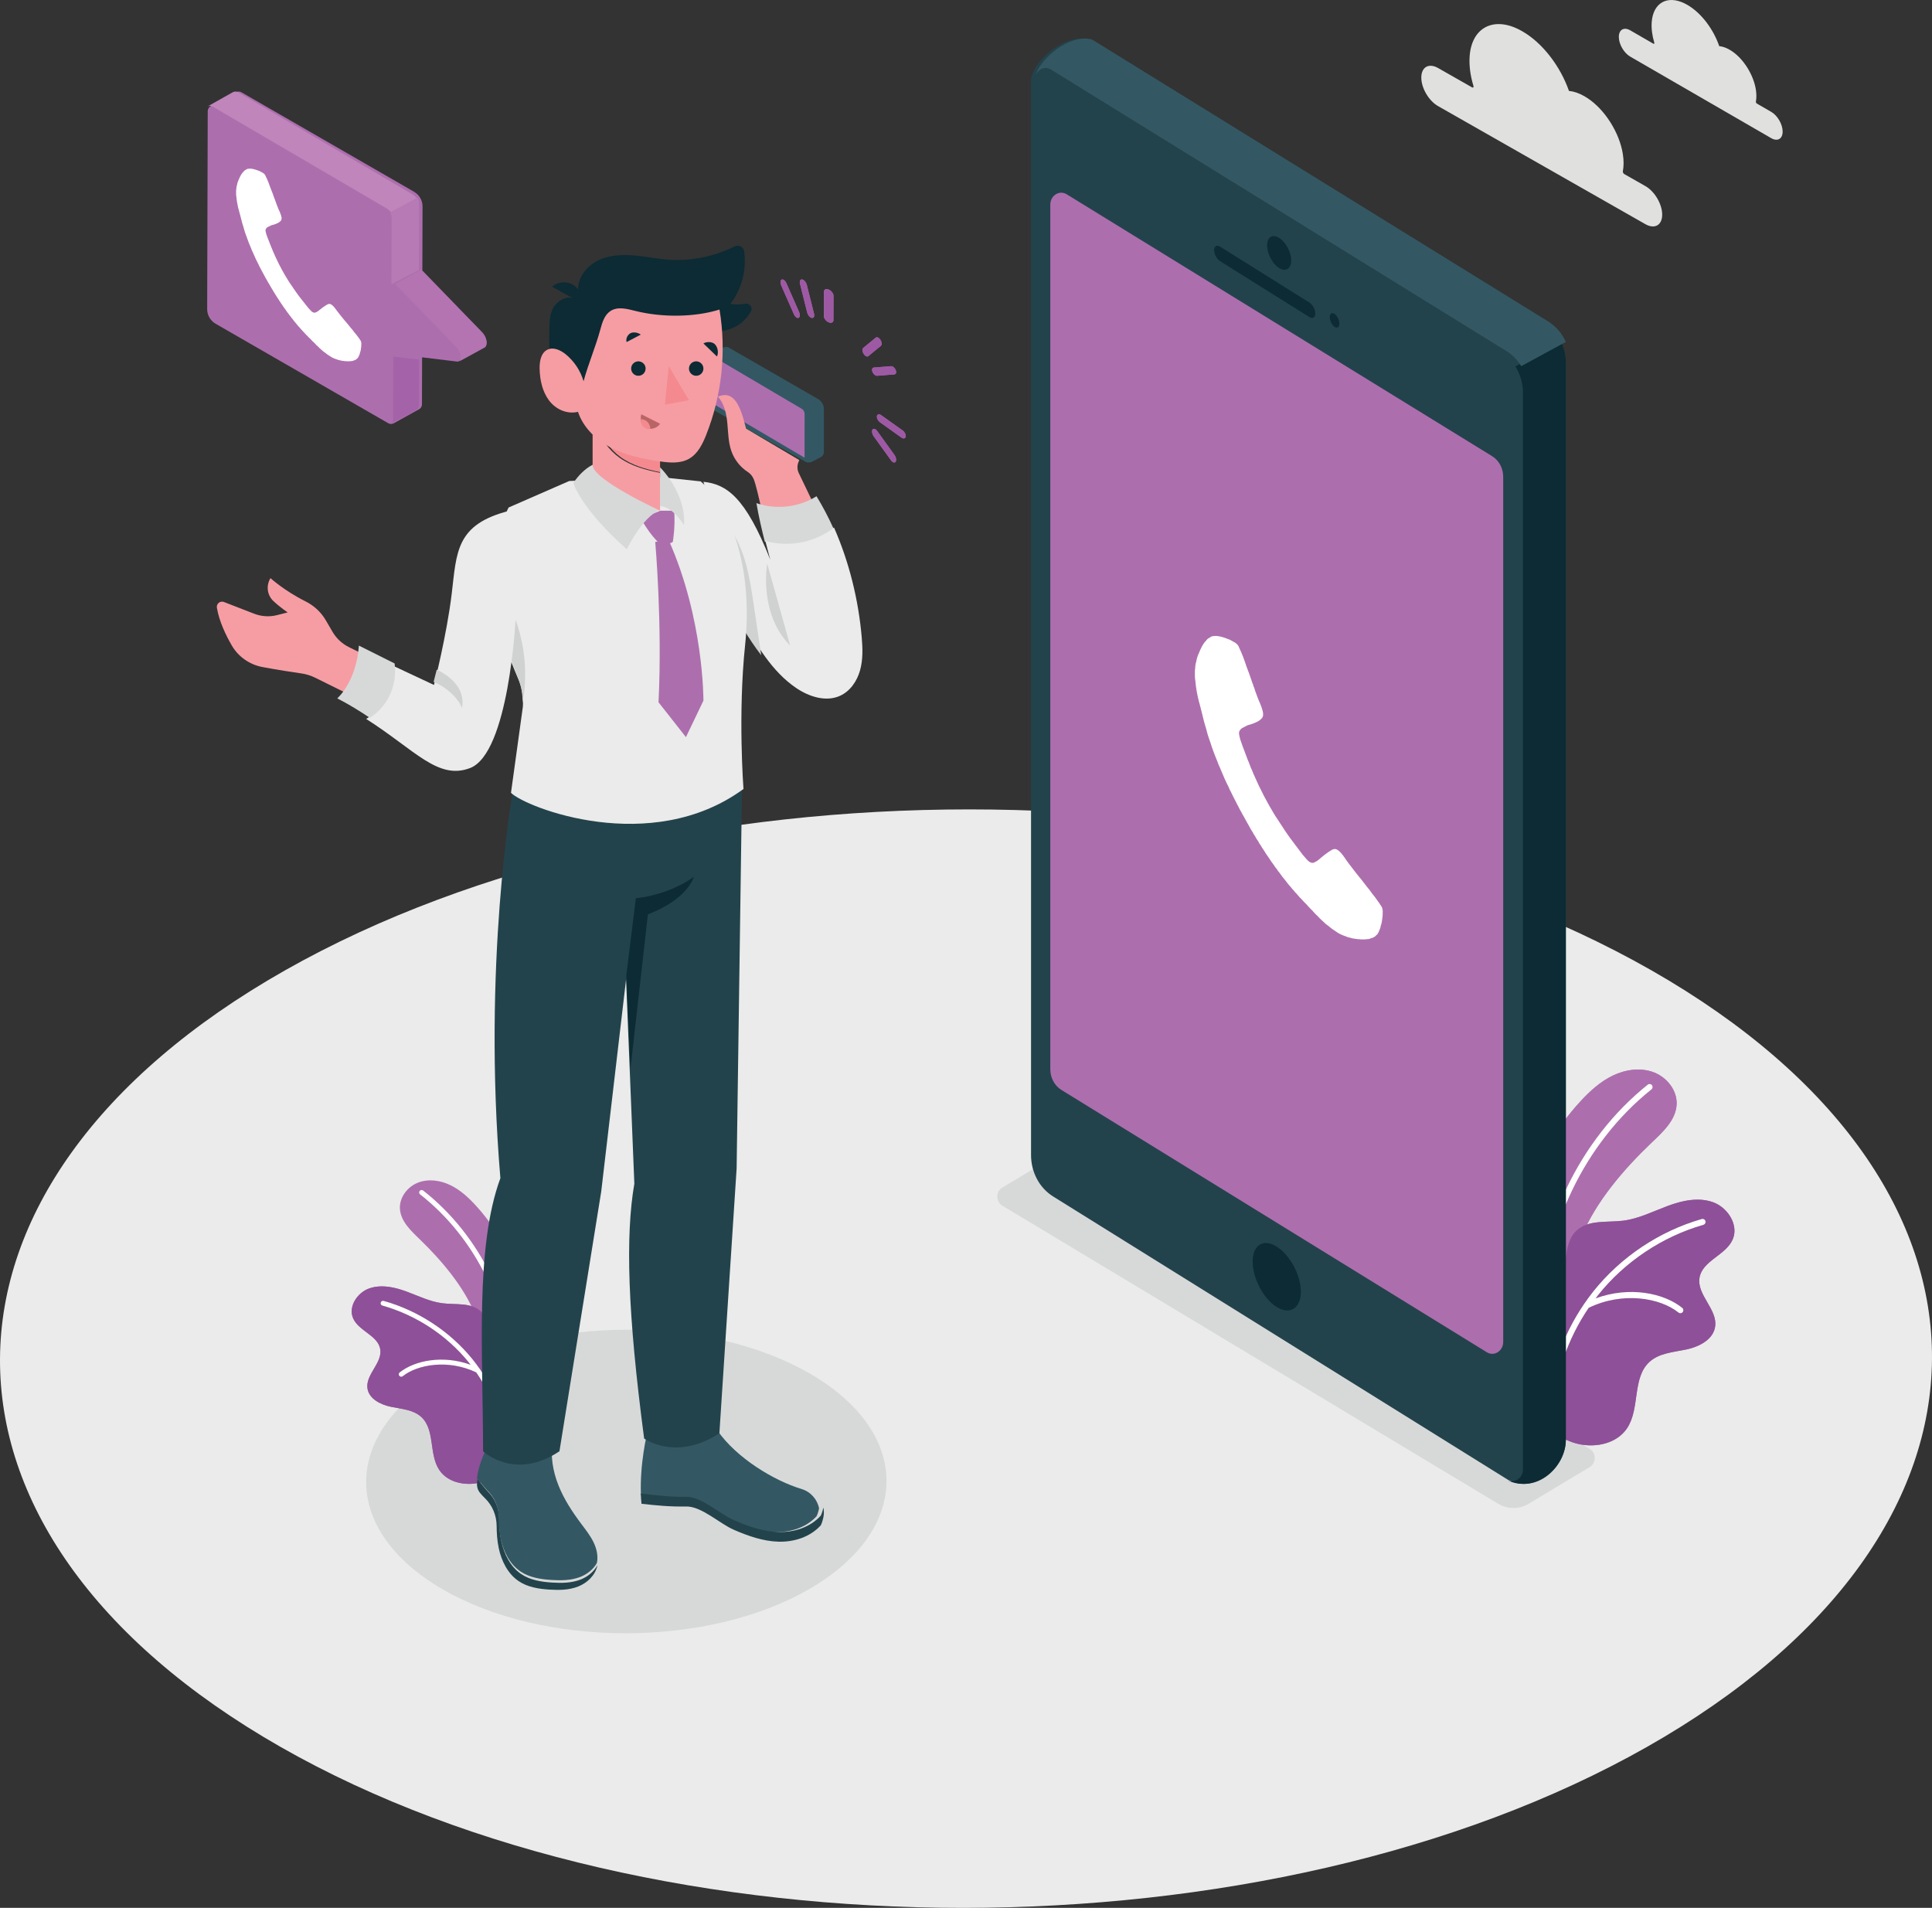<?xml version="1.0" encoding="UTF-8"?> <svg xmlns="http://www.w3.org/2000/svg" width="401" height="396" viewBox="0 0 401 396" fill="none"><rect x="0" y="0" width="401" height="396" fill="#333333" stroke="none"/> <g clip-path="url(#clip0_585_1722)"> <path d="M59.187 201.392C-19.366 245.911 -19.78 318.09 58.263 362.61C136.305 407.13 263.254 407.13 341.808 362.611C420.367 318.089 420.781 245.909 342.739 201.389C264.696 156.87 137.748 156.869 59.187 201.392Z" fill="#EAEBEA"></path> <path d="M315.921 6.469C320.192 8.901 323.88 13.797 325.65 18.874C326.629 18.962 327.701 19.313 328.827 19.955C329.054 20.084 329.281 20.224 329.511 20.377C333.111 22.754 336.127 27.53 336.83 31.953C337.047 33.321 337.03 34.523 336.836 35.549C336.799 35.742 336.938 36.022 337.132 36.132L341.531 38.638C343.455 39.733 345.006 42.386 345 44.565C344.995 46.746 343.432 47.624 341.508 46.529L298.469 22.014C296.546 20.919 294.994 18.266 295 16.087C295.006 13.906 296.569 13.029 298.492 14.123L305.54 18.138C305.755 18.26 305.903 18.097 305.822 17.828C305.177 15.693 304.883 13.55 305.042 11.568C305.504 5.822 309.819 3.456 315.12 6.044C315.39 6.176 315.656 6.317 315.921 6.469Z" fill="#E0E0DF"></path> <path d="M350.226 1.014C353.13 2.694 355.638 6.075 356.842 9.579C357.507 9.641 358.236 9.883 359.002 10.327C359.156 10.416 359.311 10.512 359.467 10.618C361.915 12.259 363.966 15.556 364.444 18.61C364.591 19.556 364.58 20.385 364.448 21.093C364.423 21.227 364.518 21.421 364.649 21.496L367.641 23.227C368.948 23.983 370.004 25.815 370 27.319C369.995 28.824 368.933 29.431 367.625 28.675L338.359 11.748C337.051 10.992 335.996 9.16 336 7.656C336.004 6.151 337.067 5.544 338.375 6.3L343.167 9.072C343.313 9.157 343.414 9.044 343.358 8.858C342.92 7.384 342.72 5.904 342.828 4.535C343.142 0.569 346.077 -1.067 349.681 0.721C349.865 0.812 350.046 0.909 350.226 1.014Z" fill="#E0E0DF"></path> <path d="M329.952 304.51L317.295 312.115C315.333 313.295 312.908 313.295 310.945 312.115L208.048 250.254C206.651 249.415 206.651 247.329 208.048 246.49L220.705 238.885C222.667 237.705 225.092 237.705 227.055 238.885L329.952 300.745C331.349 301.584 331.349 303.671 329.952 304.51Z" fill="#D7D9D9"></path> <path d="M91.941 285.227C70.784 297.528 70.673 317.473 91.691 329.774C112.711 342.075 146.901 342.075 168.058 329.774C189.216 317.472 189.328 297.528 168.308 285.226C147.29 272.925 113.099 272.925 91.941 285.227Z" fill="#D7D9D9"></path> <path d="M342.751 237.214C345.118 234.963 347.826 232.505 347.993 229.252C348.142 226.355 346.004 223.637 343.283 222.589C340.562 221.542 337.427 221.974 334.796 223.231C332.166 224.486 329.974 226.495 328.003 228.634C316.476 241.143 311.538 259.347 315.178 275.921C315.419 277.018 315.789 278.232 316.786 278.757C318.367 279.591 320.169 278.126 321.249 276.707C323.605 273.612 325.385 270.088 326.501 266.37C327.446 263.224 327.02 259.744 328.214 256.772C331.138 249.49 337.123 242.565 342.751 237.214Z" fill="#AD6EAE"></path> <path d="M342.751 237.214C345.118 234.963 347.826 232.505 347.993 229.252C348.142 226.355 346.004 223.637 343.283 222.589C340.562 221.542 337.427 221.974 334.796 223.231C332.166 224.486 329.974 226.495 328.003 228.634C316.476 241.143 311.538 259.347 315.178 275.921C315.419 277.018 315.789 278.232 316.786 278.757C318.367 279.591 320.169 278.126 321.249 276.707C323.605 273.612 325.385 270.088 326.501 266.37C327.446 263.224 327.02 259.744 328.214 256.772C331.138 249.49 337.123 242.565 342.751 237.214Z" fill="#AD6EAE"></path> <path d="M319.613 274H319.615C319.954 274 320.227 273.72 320.227 273.375C320.196 255.355 328.833 237.246 342.765 226.115C343.032 225.902 343.078 225.509 342.869 225.238C342.66 224.967 342.274 224.921 342.007 225.133C327.784 236.497 318.969 254.982 319 273.377C319 273.721 319.276 274 319.613 274Z" fill="white"></path> <path d="M326.576 299.434C330.52 300.712 335.46 299.878 337.743 296.394C340.423 292.301 338.746 286 342.34 282.693C344.35 280.845 347.303 280.661 349.967 280.106C352.633 279.551 355.596 278.067 355.99 275.354C356.516 271.754 352.132 268.773 352.749 265.187C353.357 261.659 358.197 260.547 359.627 257.27C360.932 254.279 358.625 250.658 355.578 249.544C352.531 248.43 349.13 249.194 346.089 250.33C343.05 251.464 340.092 252.971 336.874 253.371C333.529 253.785 329.657 253.123 327.197 255.444C323.91 258.543 325.791 264.453 323.248 268.196C321.546 270.7 318.335 271.572 315.88 273.331C312.813 275.527 310.927 279.302 311.002 283.093C311.084 287.211 313.234 290.184 316.319 292.556C319.596 295.077 322.525 298.12 326.576 299.434Z" fill="#AD6EAE"></path> <path d="M330.192 300C333.176 300 336.126 298.862 337.743 296.395C340.423 292.302 338.746 286 342.34 282.693C344.35 280.845 347.303 280.661 349.967 280.106C352.633 279.551 355.596 278.067 355.99 275.354C356.02 275.151 356.035 274.948 356.035 274.748C356.036 271.649 352.693 268.973 352.689 265.893C352.689 265.66 352.708 265.424 352.749 265.187C353.357 261.659 358.197 260.547 359.627 257.27C359.882 256.686 359.999 256.078 360 255.468C360.003 252.96 358.03 250.441 355.578 249.544C354.53 249.161 353.439 249 352.336 249C350.233 249 348.084 249.585 346.089 250.33C343.05 251.463 340.092 252.971 336.874 253.371C333.529 253.785 329.657 253.123 327.197 255.444C323.91 258.543 325.791 264.453 323.248 268.196C321.547 270.7 318.335 271.572 315.88 273.331C312.873 275.484 311.002 279.156 311 282.87C311 282.944 311.001 283.019 311.003 283.093C311.072 286.579 312.624 289.245 314.971 291.421C315.395 291.815 315.846 292.193 316.319 292.556C319.597 295.078 322.525 298.12 326.577 299.435C327.388 299.698 328.242 299.871 329.106 299.95C329.467 299.983 329.83 300 330.192 300Z" fill="#8E5098"></path> <path d="M328.83 270.6L328.877 270.537C329.463 269.686 330.069 268.848 330.714 268.041C336.432 260.884 344.423 255.55 353.21 253.025C353.546 252.928 353.882 253.121 353.976 253.451C354.07 253.781 353.88 254.126 353.551 254.219C345.008 256.675 337.24 261.86 331.68 268.819C331.504 269.038 331.351 269.275 331.179 269.499C338.19 266.909 345.344 268.38 349.158 271.465C349.424 271.68 349.466 272.071 349.252 272.339C349.13 272.491 348.949 272.57 348.77 272.57C348.633 272.57 348.495 272.526 348.381 272.432C344.606 269.381 336.812 268.018 329.74 271.453C325.345 277.92 322.703 285.602 322.238 293.416C322.218 293.746 321.945 294 321.62 294L321.582 293.999C321.241 293.978 320.981 293.684 321.001 293.342C321.484 285.242 324.246 277.284 328.83 270.6Z" fill="white"></path> <path d="M87.169 257.278C85.29 255.461 83.138 253.477 83.006 250.854C82.888 248.515 84.585 246.32 86.747 245.475C88.907 244.63 91.397 244.979 93.486 245.994C95.574 247.007 97.315 248.627 98.88 250.355C108.034 260.448 111.955 275.14 109.064 288.517C108.874 289.401 108.58 290.38 107.788 290.804C106.532 291.476 105.101 290.296 104.243 289.15C102.373 286.652 100.959 283.809 100.072 280.808C99.322 278.269 99.66 275.46 98.713 273.061C96.392 267.186 91.637 261.596 87.169 257.278Z" fill="#AD6EAE"></path> <path d="M106.489 287H106.488C106.205 287 105.977 286.771 105.977 286.49C106.002 271.78 98.805 256.996 87.195 247.909C86.973 247.736 86.935 247.415 87.11 247.193C87.284 246.973 87.605 246.936 87.827 247.108C99.68 256.384 107.026 271.475 107 286.492C107 286.773 106.77 287 106.489 287Z" fill="white"></path> <path d="M100.284 307.545C97.065 308.572 93.032 307.901 91.17 305.102C88.981 301.812 90.35 296.744 87.417 294.086C85.776 292.601 83.366 292.453 81.19 292.007C79.015 291.561 76.596 290.368 76.273 288.187C75.844 285.293 79.423 282.895 78.918 280.012C78.423 277.177 74.472 276.282 73.305 273.648C72.239 271.244 74.122 268.333 76.61 267.437C79.098 266.542 81.874 267.157 84.356 268.068C86.838 268.98 89.252 270.193 91.879 270.513C94.609 270.847 97.77 270.315 99.778 272.18C102.461 274.671 100.927 279.423 103.002 282.431C104.391 284.445 107.012 285.147 109.017 286.56C111.519 288.326 113.06 291.361 112.998 294.408C112.931 297.718 111.176 300.109 108.658 302.016C105.982 304.042 103.592 306.489 100.284 307.545Z" fill="#AD6EAE"></path> <path d="M97.334 308C98.337 308 99.345 307.845 100.284 307.546C103.592 306.49 105.982 304.042 108.658 302.016C111.176 300.109 112.931 297.718 112.998 294.408C113 294.348 113 294.289 113 294.229C113 291.243 111.471 288.291 109.017 286.56C107.012 285.147 104.391 284.445 103.002 282.431C100.926 279.423 102.461 274.671 99.778 272.179C97.769 270.315 94.609 270.847 91.878 270.513C89.252 270.193 86.837 268.98 84.355 268.068C82.726 267.47 80.972 267 79.255 267C78.354 267 77.465 267.129 76.609 267.437C74.607 268.157 72.996 270.183 73 272.2C73 272.69 73.096 273.178 73.304 273.648C74.472 276.282 78.423 277.177 78.918 280.012C78.952 280.204 78.967 280.393 78.967 280.58C78.965 283.056 76.236 285.208 76.237 287.7C76.237 287.861 76.248 288.024 76.272 288.187C76.595 290.368 79.014 291.561 81.189 292.007C83.365 292.453 85.775 292.602 87.416 294.086C90.35 296.744 88.981 301.812 91.17 305.102C92.489 307.086 94.897 308.001 97.334 308Z" fill="#8E5098"></path> <path d="M99.593 284.166L99.556 284.116C99.076 283.43 98.58 282.756 98.052 282.106C93.374 276.345 86.836 272.053 79.646 270.021C79.372 269.941 79.096 270.098 79.02 270.363C78.942 270.63 79.097 270.907 79.367 270.982C86.357 272.958 92.712 277.131 97.261 282.732C97.406 282.91 97.531 283.1 97.672 283.279C91.936 281.196 86.082 282.379 82.961 284.862C82.744 285.035 82.71 285.35 82.885 285.565C82.984 285.688 83.132 285.751 83.279 285.751C83.391 285.751 83.504 285.715 83.596 285.64C86.686 283.185 93.062 282.088 98.849 284.853C102.445 290.058 104.607 296.241 104.988 302.53C105.003 302.796 105.227 303 105.493 303L105.524 302.999C105.802 302.983 106.016 302.746 105.999 302.47C105.604 295.951 103.345 289.545 99.593 284.166Z" fill="white"></path> <path d="M172.011 60.103C171.464 59.864 171.02 60.055 171.018 60.535L171 65.599C170.998 66.075 171.439 66.657 171.986 66.897C172.536 67.137 172.98 66.942 172.982 66.466L173 61.402C173.002 60.923 172.561 60.343 172.011 60.103Z" fill="#AD6EAE"></path> <path d="M182.31 70.099C182.113 69.98 181.917 69.963 181.779 70.076L179.164 72.222C178.916 72.425 178.954 72.971 179.245 73.441C179.374 73.646 179.534 73.808 179.69 73.902C179.887 74.02 180.084 74.037 180.222 73.923L182.837 71.777C183.083 71.572 183.047 71.029 182.754 70.56C182.625 70.352 182.467 70.193 182.31 70.099Z" fill="#AD6EAE"></path> <path d="M185.296 76.09C185.177 76.025 185.055 75.992 184.944 76.002L181.356 76.293C181.018 76.321 180.899 76.724 181.094 77.197C181.223 77.513 181.461 77.777 181.705 77.91C181.824 77.975 181.946 78.008 182.055 77.998L185.647 77.711C185.982 77.682 186.101 77.278 185.906 76.806C185.777 76.49 185.541 76.223 185.296 76.09Z" fill="#AD6EAE"></path> <path d="M181.712 89.108C181.467 88.951 181.229 88.961 181.096 89.168C180.899 89.475 181.015 90.107 181.353 90.573L184.937 95.544C185.049 95.698 185.168 95.815 185.288 95.892C185.533 96.049 185.773 96.04 185.904 95.833C186.101 95.525 185.985 94.898 185.649 94.43L182.063 89.457C181.952 89.302 181.832 89.186 181.712 89.108Z" fill="#AD6EAE"></path> <path d="M182.772 86.096C182.406 85.902 182.08 86.008 182.012 86.365C181.938 86.769 182.218 87.338 182.638 87.639L187.09 90.818L187.227 90.904C187.593 91.098 187.92 90.992 187.987 90.633C188.064 90.231 187.785 89.661 187.365 89.36L182.909 86.181L182.772 86.096Z" fill="#AD6EAE"></path> <path d="M162.699 58.11C162.54 58.004 162.382 57.97 162.251 58.029C161.955 58.159 161.916 58.718 162.16 59.278L164.769 65.198C164.906 65.511 165.104 65.757 165.301 65.89C165.46 65.995 165.62 66.029 165.751 65.973C166.043 65.838 166.086 65.281 165.838 64.719L163.23 58.8C163.093 58.487 162.896 58.242 162.699 58.11Z" fill="#AD6EAE"></path> <path d="M166.756 58.108C166.67 58.056 166.584 58.022 166.498 58.007C166.107 57.94 165.903 58.343 166.045 58.905L167.538 64.858C167.648 65.298 167.938 65.706 168.244 65.892C168.33 65.945 168.418 65.979 168.502 65.993C168.892 66.057 169.097 65.658 168.955 65.097L167.461 59.143C167.351 58.703 167.063 58.296 166.756 58.108Z" fill="#AD6EAE"></path> <path d="M172.431 67C172.756 67 172.98 66.804 172.982 66.466L173 61.402V61.397C172.999 60.918 172.558 60.342 172.011 60.103C171.851 60.032 171.701 60 171.567 60C171.243 60 171.02 60.195 171.018 60.535L171 65.599V65.604C171.001 66.079 171.44 66.659 171.986 66.897C172.145 66.967 172.296 67 172.431 67Z" fill="#9E59A4"></path> <path d="M180.001 74C180.083 74 180.159 73.975 180.222 73.922L182.837 71.777C182.947 71.686 183 71.527 183 71.338C183 71.102 182.916 70.82 182.754 70.56C182.625 70.352 182.467 70.193 182.31 70.099C182.204 70.035 182.097 70 181.999 70C181.917 70 181.842 70.024 181.779 70.076L179.164 72.222C179.053 72.312 179 72.471 179 72.66C179 72.896 179.084 73.179 179.245 73.44C179.374 73.646 179.534 73.807 179.69 73.901C179.796 73.965 179.903 74 180.001 74Z" fill="#9E59A4"></path> <path d="M182.019 78C182.032 78 182.044 77.999 182.056 77.998L185.647 77.711C185.872 77.691 185.999 77.502 186 77.237C186 77.108 185.97 76.96 185.906 76.806C185.777 76.49 185.541 76.223 185.296 76.09C185.19 76.033 185.082 76 184.982 76C184.969 76 184.956 76 184.944 76.002L181.356 76.293C181.129 76.312 181.001 76.5 181 76.765C181 76.894 181.03 77.042 181.094 77.197C181.223 77.513 181.461 77.777 181.705 77.91C181.811 77.967 181.919 78 182.019 78Z" fill="#9E59A4"></path> <path d="M185.608 96C185.728 96 185.832 95.946 185.904 95.833C185.969 95.731 186 95.594 186 95.438C185.999 95.126 185.873 94.743 185.649 94.43L182.063 89.457C181.952 89.302 181.832 89.186 181.712 89.108C181.601 89.037 181.492 89 181.393 89C181.273 89 181.169 89.055 181.096 89.168C181.031 89.27 181 89.408 181 89.564C181 89.876 181.127 90.262 181.353 90.573L184.936 95.544C185.049 95.699 185.168 95.815 185.288 95.892C185.399 95.963 185.509 96 185.608 96Z" fill="#9E59A4"></path> <path d="M187.57 91C187.781 91 187.942 90.873 187.987 90.633C187.996 90.587 188 90.539 188 90.49C187.999 90.105 187.737 89.627 187.365 89.36L182.909 86.181L182.772 86.096C182.651 86.031 182.533 86 182.428 86C182.218 86 182.057 86.126 182.012 86.365C182.004 86.409 182 86.456 182 86.503C182.001 86.89 182.263 87.371 182.638 87.639L187.09 90.818L187.227 90.904C187.348 90.969 187.466 91 187.57 91Z" fill="#9E59A4"></path> <path d="M165.616 66C165.663 66 165.708 65.991 165.751 65.973C165.914 65.898 166 65.691 166 65.424C166 65.214 165.947 64.968 165.838 64.719L163.23 58.8C163.093 58.488 162.896 58.242 162.699 58.111C162.593 58.039 162.487 58 162.389 58C162.34 58 162.295 58.01 162.251 58.029C162.086 58.102 162.001 58.308 162 58.574C162 58.784 162.053 59.031 162.16 59.278L164.769 65.197C164.906 65.51 165.104 65.757 165.301 65.889C165.408 65.961 165.518 66 165.616 66Z" fill="#9E59A4"></path> <path d="M168.581 66C168.841 66 169 65.775 169 65.432C168.999 65.33 168.985 65.217 168.955 65.097L167.461 59.143C167.351 58.704 167.063 58.296 166.756 58.109C166.67 58.056 166.584 58.022 166.498 58.008C166.47 58.003 166.443 58 166.416 58C166.16 58 166.001 58.225 166 58.564C166 58.669 166.015 58.783 166.045 58.905L167.538 64.858C167.648 65.298 167.938 65.706 168.244 65.892C168.33 65.946 168.418 65.979 168.502 65.993C168.529 65.998 168.556 66 168.581 66Z" fill="#9E59A4"></path> <path d="M169.484 314.717C167.324 317.078 164.052 318.078 160.92 317.995C157.789 317.911 154.758 316.856 151.86 315.616C148.964 314.377 145.327 310.906 142.195 310.971C139.303 311.032 135.886 310.643 133.033 310.318C132.755 303.737 134.335 297.403 134.335 297.403L148.959 297C152.906 302.628 160.584 307.311 166.392 309.068C168.257 309.631 169.637 311.209 170 313.071L169.989 313.168C169.783 314.141 169.484 314.717 169.484 314.717Z" fill="#335863"></path> <path d="M142.393 310.679C145.604 310.612 149.333 314.222 152.303 315.511C155.273 316.801 158.381 317.899 161.591 317.986C164.802 318.072 168.157 317.032 170.371 314.576C170.371 314.576 170.678 313.977 170.889 312.964L170.9 312.864C171.031 313.542 171.039 314.254 170.889 314.973C170.678 315.986 170.371 316.585 170.371 316.585C168.157 319.04 164.802 320.081 161.591 319.995C158.381 319.909 155.273 318.81 152.303 317.521C149.333 316.232 145.604 312.621 142.393 312.689C139.091 312.758 136.24 312.475 133.147 312.125C133.073 311.418 133.029 310.709 133 310C135.925 310.338 139.428 310.743 142.393 310.679Z" fill="#23434C"></path> <path d="M103.614 315.234C103.625 316.802 103.731 318.362 104.056 319.891C104.622 322.566 105.94 325.176 108.131 326.682C110.019 327.979 112.351 328.339 114.607 328.481C116.604 328.608 118.661 328.58 120.532 327.842C121.954 327.283 123.258 326.243 124 324.885L123.986 324.965C123.541 327.002 121.867 328.567 119.995 329.304C118.124 330.041 116.068 330.068 114.071 329.943C111.815 329.799 109.483 329.44 107.595 328.142C105.403 326.637 104.084 324.027 103.519 321.352C103.195 319.823 103.089 318.262 103.078 316.695C103.061 314.529 102.199 312.484 100.687 311.002C100.319 310.642 99.966 310.268 99.644 309.882C99.179 309.323 98.954 308.59 99.008 307.851C99.028 307.562 99.058 307.277 99.093 307C99.631 307.658 100.903 309.229 101.224 309.542C102.736 311.024 103.597 313.068 103.614 315.234Z" fill="#23434C"></path> <path d="M114.756 299C114.189 302.103 114.74 305.345 115.9 308.271C117.06 311.196 118.805 313.838 120.681 316.341C121.581 317.543 122.522 318.731 123.183 320.088C123.833 321.42 124.193 322.956 123.893 324.411C123.152 325.745 121.848 326.767 120.427 327.316C118.557 328.04 116.501 328.067 114.505 327.943C112.25 327.803 109.92 327.45 108.033 326.176C105.844 324.697 104.526 322.134 103.96 319.506C103.636 318.005 103.53 316.472 103.518 314.933C103.502 312.806 102.641 310.798 101.13 309.342C100.809 309.035 99.538 307.492 99 306.846C99.483 303.058 101.198 300.375 101.198 300.375L114.756 299Z" fill="#335863"></path> <path d="M154 164L152.892 242.528L149.314 297.492C140.254 303.423 133.694 298.571 133.694 298.571C130.257 272.53 129.789 256.518 131.663 245.681L129.945 203.304L124.79 247.298L116.118 301.227C106.826 307.467 100.265 301.227 100.265 301.227C100.265 281.264 98.547 258.944 103.858 244.549C100.11 200.07 106.358 164.809 106.358 164.809L154 164Z" fill="#23434C"></path> <path d="M131.976 186.425L130 202.403L130.838 222L134.477 189.786C142.902 186.552 144 182 144 182C138.505 185.952 131.976 186.425 131.976 186.425Z" fill="#0C2B34"></path> <path d="M148 73.248L150.069 72.168L150.12 72.142L150.203 72.099V72.107C150.532 71.962 150.924 71.952 151.28 72.156L169.805 82.826C170.544 83.252 171 84.039 171 84.891V93.838C171 94.247 170.798 94.58 170.509 94.791L170.515 94.795L170.477 94.815L170.25 94.936L168.243 96L168.338 94.371L150.682 84.202C149.942 83.777 149.487 82.989 149.487 82.138V74.35L148 73.248Z" fill="#335863"></path> <path d="M148.222 85.187L167.166 95.839C167.981 96.297 169 95.724 169 94.808V85.874C169 85.024 168.535 84.238 167.778 83.813L148.833 73.161C148.019 72.704 147 73.276 147 74.192V83.126C147 83.976 147.466 84.762 148.222 85.187Z" fill="#335863"></path> <path d="M167 85.901C167 85.469 166.773 85.068 166.408 84.852L148 74V83.101C148 83.533 148.227 83.936 148.594 84.151L166.996 95L167 85.901Z" fill="#AD6EAE"></path> <path d="M156.438 99.455C156.18 98.854 155.779 98.327 155.235 97.98C153.67 96.979 152.438 95.433 151.81 93.654C151.152 91.793 151.15 89.769 150.958 87.799C150.767 85.828 150.324 83.766 149 82.324C152.301 80.961 153.643 84.038 154.844 88.956L165.899 95.493L165.742 95.866C165.428 96.605 165.443 97.447 165.782 98.174L169 104.867C163.299 108.775 158.132 106.118 158.132 106.118C157.577 103.538 156.842 100.391 156.438 99.455Z" fill="#F69DA3"></path> <path d="M158.74 112.415C158.158 110.127 157.456 107.145 157 104.429C161.084 105.85 165.842 105.306 169.472 103C170.784 105.146 171.959 107.387 173 109.697C169.055 112.719 163.57 113.776 158.74 112.415Z" fill="#D7D9D9"></path> <path d="M159.884 116.185C159.884 116.185 159.427 114.573 158.857 112.278C163.683 113.671 169.163 112.589 173.104 109.497C176.269 116.688 178.186 124.531 178.856 132.27C179.055 134.567 179.133 136.919 178.511 139.141C177.889 141.362 176.469 143.461 174.36 144.42C171.414 145.757 167.895 144.603 165.226 142.784C160.211 139.367 157.061 133.913 154.079 128.648L146 100C150.81 100.505 154.722 103.165 159.884 116.185Z" fill="#EAEBEA"></path> <path d="M164 134C164 134 161.096 123.544 159.239 117C159.239 117 157.387 127.314 164 134Z" fill="#D0D2D1"></path> <path d="M158 136C157.468 132.429 156.936 128.858 156.404 125.287C155.644 120.189 154.831 114.942 152.045 110.5C151.722 109.985 151.373 109.484 151 109C153.654 114.95 154.882 122.496 154.324 130.601C155.468 132.45 156.667 134.282 158 136Z" fill="#D0D2D1"></path> <path d="M136.783 99L145.435 99.916C152.524 106.179 156.182 119.314 154.658 133.826C153.133 148.336 154.316 163.763 154.316 163.763C135.107 177.816 109.108 167.611 106.059 164.556L108.519 146.735C108.68 144.733 108.339 142.723 107.547 140.878C105.733 136.656 102.497 128.348 102.062 121.912C101.452 112.899 105.568 105.338 105.568 105.338L118.145 99.84L136.783 99Z" fill="#EAEBEA"></path> <path d="M108.966 146C108.974 145.964 108.982 145.928 108.99 145.893C109.065 144.224 108.725 142.561 108.008 141.017C108.74 142.594 109.061 144.296 108.966 146Z" fill="#DEDFDE"></path> <path d="M108.454 146C109.562 140.006 108.976 133.648 106.765 128C106.765 128 106.592 131.759 106 136.672C106.548 138.197 107.075 139.553 107.514 140.638C107.528 140.673 107.543 140.709 107.556 140.744C107.557 140.747 107.558 140.749 107.559 140.752C107.561 140.755 107.562 140.759 107.563 140.763C108.213 142.422 108.522 144.208 108.454 146Z" fill="#D0D2D1"></path> <path d="M138.741 112C146.116 128.468 146 145.426 146 145.426L142.371 153L136.682 145.765C137.497 129.373 136 112.49 136 112.49L138.741 112Z" fill="#AD6EAE"></path> <path d="M139.933 106C140.186 109.453 139.646 112.474 139.646 112.474C138.741 113.141 137.096 112.984 137.096 112.984C134.914 111.14 133 107.609 133 107.609L137.096 106H139.933Z" fill="#AD6EAE"></path> <path d="M137 105.835C133.344 107.235 130.094 114 130.094 114C120.496 105.524 119 100.236 119 100.236C121.468 96.582 124.16 96 124.16 96L137 105.835Z" fill="#D7D9D9"></path> <path d="M137 105.049C139.64 105.125 141.976 109 141.976 109C142.401 102.218 137 97 137 97V105.049Z" fill="#D7D9D9"></path> <path d="M124 88L137 92.909V98C134.083 97.403 131.18 96.612 128.758 94.836C126.518 93.195 124.837 90.739 124 88Z" fill="#F48A8F"></path> <path d="M123.759 88.278C124.611 90.98 126.323 93.403 128.605 95.022C131.072 96.773 134.029 97.554 137 98.143V106C137 106 123 99.561 123 96.535V88L123.759 88.278Z" fill="#F69DA3"></path> <path d="M148.581 68.759C150.445 68.823 152.327 68.21 153.799 67.058C154.64 66.399 155.342 65.568 155.865 64.635C156.314 63.831 155.572 62.877 154.67 63.044C153.649 63.233 152.589 63.246 151.59 63.077C153.953 59.99 155.007 55.995 154.455 52.173C154.323 51.261 153.322 50.732 152.497 51.139C148.288 53.214 143.518 54.239 138.851 53.906C136.343 53.728 133.871 53.195 131.364 53.002C128.858 52.81 126.244 52.982 124.004 54.128C121.764 55.273 119.978 57.555 119.982 60.078C119.388 59.223 118.523 58.77 117.494 58.635C116.464 58.5 115.383 58.821 114.591 59.496C116.041 60.293 117.457 61.102 118.908 61.9C117.423 61.367 115.552 62.532 114.812 63.931C114.072 65.329 114.035 66.981 114.015 68.564C113.987 70.668 113.961 72.785 114.297 74.863C114.633 76.939 115.353 78.995 116.676 80.628C117.789 82.001 119.31 83.035 120.995 83.563C123.26 84.274 125.74 84.058 128.005 83.339C130.268 82.619 132.349 81.419 134.361 80.154C139.395 76.988 144.22 72.809 148.581 68.759Z" fill="#0C2B34"></path> <path d="M149.34 64.251C150.799 72.973 149.825 82.094 146.558 90.306C145.799 92.214 144.815 94.191 143.04 95.21C141.179 96.279 138.876 96.056 136.756 95.735C133.344 95.217 129.906 94.511 126.834 92.927C123.763 91.343 121.064 88.775 119.967 85.484C117.708 86.028 115.349 84.978 113.952 83.112C112.555 81.246 112.053 78.839 112.002 76.505C111.969 75.01 112.276 73.244 113.611 72.587C114.853 71.973 116.344 72.661 117.418 73.537C119.176 74.969 120.487 76.948 121.125 79.132C122.108 75.49 123.637 71.976 124.619 68.335C125.005 66.902 125.482 65.341 126.725 64.542C128.245 63.563 130.225 64.125 131.977 64.561C137.32 65.891 144.084 65.898 149.34 64.251Z" fill="#F69DA3"></path> <path d="M138.805 76L143 83.062L138 84L138.805 76Z" fill="#F48A8F"></path> <path d="M133.108 86C134.405 86.651 135.702 87.302 137 87.952C136.433 88.864 135.006 89.261 134.049 88.818C133.09 88.375 132.823 87.043 133.108 86Z" fill="#F48A8F"></path> <path d="M134.931 89C135.736 89 136.591 88.61 137 87.953C135.702 87.302 134.405 86.651 133.108 86C133.037 86.261 133 86.54 133 86.818C133 87.653 133.33 88.485 134.049 88.819C134.316 88.942 134.62 89 134.931 89Z" fill="#B86565"></path> <path d="M135 88.961C134.609 89.035 134.206 89.007 133.872 88.846C133.243 88.542 132.975 87.762 133.002 87C133.463 87.002 133.926 87.164 134.283 87.48C134.695 87.843 134.946 88.391 135 88.961Z" fill="#F48A8F"></path> <path d="M131.008 76.349C130.924 77.174 131.525 77.91 132.349 77.992C133.174 78.076 133.909 77.474 133.992 76.651C134.075 75.826 133.474 75.09 132.65 75.008C131.826 74.924 131.089 75.526 131.008 76.349Z" fill="#0C2B34"></path> <path d="M143.008 76.349C142.924 77.174 143.526 77.909 144.35 77.992C145.175 78.075 145.909 77.474 145.992 76.65C146.076 75.826 145.474 75.09 144.65 75.008C143.827 74.924 143.091 75.525 143.008 76.349Z" fill="#0C2B34"></path> <path d="M146 71.287C146.936 72.192 147.874 73.095 148.81 74C149.18 73.222 148.986 72.134 148.435 71.508C147.883 70.882 146.687 70.866 146 71.287Z" fill="#0C2B34"></path> <path d="M133 69.453C132.02 69.968 131.04 70.484 130.06 71C129.854 70.353 130.201 69.571 130.793 69.198C131.385 68.824 132.455 69.02 133 69.453Z" fill="#0C2B34"></path> <path d="M77 136.58L72.431 134.325C71.009 133.623 69.825 132.52 69.025 131.152L67.594 128.703C66.613 127.024 65.146 125.686 63.404 124.816C58.961 122.596 56.144 120 56.144 120C55.198 121.521 55.427 123.511 56.731 124.741C58.124 126.052 59.708 127.116 59.708 127.116L57.515 127.673C55.933 128.075 54.264 127.972 52.742 127.382L46.482 124.951C45.695 124.646 44.876 125.316 45.016 126.148C45.491 128.962 46.863 131.827 48.12 133.993C49.481 136.336 51.817 137.952 54.483 138.454C57.682 139.055 60.772 139.522 62.534 139.774C63.543 139.918 64.517 140.221 65.431 140.673L72.146 144L77 136.58Z" fill="#F69DA3"></path> <path d="M80.588 144.049C81.399 142.188 81.666 140.111 81.401 138.104L90.075 142.17C90.075 142.17 92.723 131.841 93.759 123.218C94.796 114.595 94.565 108.8 105.81 106L107 128.663C107 128.663 105.618 156.358 97.559 159.422C90.885 161.959 86.179 155.702 76 149.222C78.015 148.009 79.654 146.188 80.588 144.049Z" fill="#EAEBEA"></path> <path d="M90 142C90 142 90.4 140.862 91 139C90.4 140.861 90 142 90 142Z" fill="#DEDFDE"></path> <path d="M95.886 147C96.755 142.331 92.412 139.817 90.646 139C90.258 140.574 90 141.536 90 141.536C93.407 142.92 95.577 145.761 95.886 147Z" fill="#D0D2D1"></path> <path d="M74.492 134L81.906 137.709C82.159 139.747 81.904 141.857 81.132 143.746C80.243 145.919 78.683 147.769 76.766 149C74.754 147.634 72.524 146.258 70 144.951C70 144.951 73.944 141.608 74.492 134Z" fill="#D7D9D9"></path> <path d="M43.116 23.073C43.118 22.624 43.362 22.261 43.704 22.065L48.938 19.163L48.963 19.149L48.983 19.138V19.141C49.318 18.962 49.737 18.939 50.114 19.156L85.95 39.809C86.6 40.184 87.097 40.752 87.392 41.415C87.59 41.858 87.701 42.342 87.7 42.844L87.662 56.143L100.064 68.944C101.176 70.095 101.295 71.826 100.431 72.097L95.485 74.819C95.328 74.988 95.104 75.077 94.807 75.042L87.61 74.166L87.583 83.93C87.582 84.37 87.344 84.728 87.013 84.925L87.013 84.926L87.006 84.93L86.986 84.941L81.782 87.825L81.707 87.866L81.65 87.89C81.326 88.038 80.938 88.049 80.586 87.846L44.75 67.193C43.664 66.568 42.996 65.409 43 64.158L43.116 23.073Z" fill="#AD6EAE"></path> <path d="M54.508 35.847C54.648 35.928 54.786 36.028 54.922 36.177C55.019 36.287 55.085 36.413 55.131 36.552C55.546 37.356 55.849 38.175 56.135 38.997C56.435 39.734 56.717 40.474 56.969 41.217C57.035 41.355 57.099 41.497 57.126 41.638C57.213 41.823 57.284 42.01 57.328 42.197C57.489 42.61 57.651 43.024 57.813 43.439C57.871 43.557 57.927 43.674 57.982 43.793C58.143 44.149 58.28 44.504 58.38 44.866C58.499 45.3 58.471 45.623 58.274 45.836C57.896 46.251 57.387 46.431 56.873 46.606L56.731 46.65C56.59 46.695 56.443 46.728 56.297 46.769C56.045 46.893 55.795 47.015 55.544 47.138L55.399 47.236L55.25 47.411C55.188 47.499 55.157 47.555 55.136 47.621C55.106 47.718 55.099 47.839 55.128 47.995C55.169 48.181 55.213 48.37 55.255 48.555C55.365 48.864 55.478 49.175 55.59 49.485C55.645 49.619 55.697 49.753 55.751 49.887C55.922 50.323 56.095 50.76 56.268 51.197C56.459 51.622 56.599 51.981 56.738 52.34C56.865 52.596 56.99 52.854 57.085 53.119C57.147 53.25 57.209 53.381 57.272 53.513C57.429 53.842 57.587 54.173 57.743 54.503C57.792 54.601 57.839 54.698 57.886 54.795C58.054 55.115 58.221 55.434 58.389 55.754C58.452 55.877 58.518 55.998 58.582 56.12C58.78 56.466 58.977 56.813 59.175 57.16C59.225 57.247 59.278 57.335 59.33 57.422C59.547 57.777 59.766 58.132 59.982 58.486C60.043 58.579 60.103 58.67 60.164 58.759C60.621 59.423 61.077 60.088 61.535 60.753C61.715 60.999 61.895 61.244 62.075 61.491L62.229 61.693C62.822 62.444 63.361 63.124 63.9 63.807C64.087 64.013 64.274 64.213 64.46 64.423C64.609 64.589 64.752 64.71 64.889 64.788C65.135 64.93 65.36 64.937 65.572 64.826C65.708 64.754 65.846 64.681 65.984 64.61L66.08 64.531C66.673 64.05 67.267 63.567 67.934 63.205C68.163 63.079 68.417 63.004 68.74 63.191L68.951 63.343C69.207 63.569 69.448 63.821 69.654 64.137C69.722 64.18 69.767 64.249 69.8 64.335C70.302 65.034 70.857 65.663 71.38 66.333C71.864 66.883 72.339 67.452 72.801 68.041C73.065 68.34 73.32 68.648 73.56 68.981C73.848 69.313 74.121 69.66 74.38 70.03C74.484 70.155 74.587 70.279 74.664 70.43C75.009 70.832 75.02 71.192 74.989 71.551C75.006 71.817 74.96 72.04 74.93 72.276C74.891 72.583 74.851 72.89 74.739 73.138C74.707 73.349 74.65 73.536 74.572 73.7L74.487 73.86L74.458 73.986L74.353 74.136C74.302 74.287 74.208 74.381 74.09 74.438C74.004 74.561 73.892 74.641 73.766 74.701L73.535 74.794C73.451 74.817 73.413 74.825 73.378 74.836L73.19 74.908L73.096 74.932C72.997 74.953 72.893 74.962 72.781 74.951L72.631 74.972C72.504 74.995 72.377 75.019 72.227 74.977C72.094 75.009 71.943 74.992 71.79 74.965C71.648 74.972 71.504 74.967 71.349 74.928C71.217 74.908 71.153 74.904 71.085 74.896C70.888 74.875 70.683 74.828 70.475 74.763L70.381 74.746C70.272 74.723 70.215 74.714 70.157 74.695L70.008 74.632C69.839 74.576 69.805 74.562 69.774 74.55C69.556 74.478 69.337 74.397 69.117 74.293L68.928 74.199L68.79 74.122C68.665 74.05 68.54 73.969 68.414 73.878C68.147 73.713 68.064 73.659 67.982 73.602C67.825 73.493 67.67 73.373 67.516 73.238C67.375 73.148 67.237 73.052 67.101 72.942L66.939 72.8L66.859 72.723L66.63 72.528C66.402 72.331 66.176 72.122 65.958 71.885C65.784 71.752 65.622 71.586 65.463 71.408L65.328 71.257C64.981 70.949 64.712 70.671 64.45 70.377C64.214 70.167 63.984 69.934 63.76 69.688C63.585 69.524 63.408 69.363 63.25 69.161C63.157 69.062 63.066 68.966 62.973 68.868C62.891 68.812 62.823 68.728 62.761 68.633L62.664 68.523L62.507 68.372C62.422 68.284 62.341 68.189 62.266 68.085C62.104 67.921 61.951 67.747 61.803 67.565L61.656 67.379L61.51 67.205C61.232 66.879 60.954 66.559 60.703 66.196C60.571 66.071 60.46 65.918 60.358 65.752C60.184 65.571 60.041 65.353 59.893 65.138C59.658 64.861 59.45 64.558 59.247 64.25C59.121 64.083 59.063 64.004 59.006 63.926L58.837 63.69C58.723 63.53 58.617 63.366 58.514 63.195C58.444 63.102 58.371 63.008 58.305 62.91C58.237 62.813 58.173 62.712 58.117 62.604C57.983 62.437 57.862 62.26 57.764 62.062C57.587 61.833 57.436 61.582 57.293 61.329L57.142 61.115L57.078 61.002L57.016 60.884L56.866 60.664C56.718 60.439 56.582 60.206 56.454 59.967C56.371 59.829 56.32 59.748 56.271 59.667C56.079 59.334 55.888 59.004 55.694 58.671C55.618 58.575 55.556 58.467 55.509 58.35C55.36 58.114 55.221 57.874 55.09 57.626C55.047 57.544 55.006 57.462 54.965 57.378C54.853 57.208 54.81 57.116 54.768 57.024C54.607 56.722 54.443 56.421 54.281 56.118C54.194 55.948 54.107 55.779 54.021 55.609C53.889 55.374 53.755 55.141 53.664 54.893C53.273 54.17 52.933 53.437 52.617 52.693C52.568 52.582 52.519 52.47 52.47 52.358C52.331 52.089 52.212 51.816 52.119 51.54C51.743 50.691 51.406 49.838 51.127 48.98L51.045 48.766C50.854 48.261 50.693 47.758 50.568 47.258C50.359 46.638 50.199 46.027 50.044 45.414C49.993 45.209 49.94 45.006 49.888 44.801L49.833 44.596L49.79 44.457C49.767 44.365 49.743 44.273 49.72 44.182C49.488 43.416 49.309 42.658 49.193 41.917L49.183 41.8L49.148 41.603L49.133 41.482L49.102 41.271L49.085 41.05C49.025 40.71 48.992 40.382 49.002 40.075C49.004 39.94 49.004 39.806 49.005 39.67C49.003 39.57 48.993 39.464 49.029 39.389L49.045 39.233C49.053 38.92 49.103 38.641 49.193 38.391C49.268 37.954 49.398 37.57 49.574 37.227C49.829 36.609 50.119 36.032 50.551 35.621C50.682 35.458 50.823 35.31 51.017 35.244L51.118 35.179C51.264 35.062 51.445 35.017 51.648 35.015C52.162 34.948 52.739 35.114 53.321 35.307L53.514 35.383C53.706 35.444 53.843 35.486 53.985 35.569L54.075 35.626C54.219 35.702 54.364 35.764 54.508 35.847Z" fill="white"></path> <path d="M81 88L86.358 85.176L86.378 85.165L86.386 85.161L86.385 85.16C86.727 84.967 86.971 84.617 86.972 84.186L87 74.624L81.609 74L81.57 87.037C81.569 87.461 81.332 87.805 81 88Z" fill="#A463A9"></path> <path d="M81.759 45L87 41.932C86.702 41.254 86.202 40.672 85.547 40.289L49.456 19.159C49.451 19.157 49.447 19.155 49.443 19.152C49.26 19.048 49.067 19.001 48.879 19H48.873C48.693 19.001 48.517 19.044 48.359 19.122C48.357 19.123 48.355 19.124 48.354 19.125C48.346 19.129 48.34 19.132 48.334 19.135C48.328 19.138 48.323 19.142 48.317 19.144V19.142L48.297 19.153L48.272 19.167L43 22.136C43.177 22.034 43.379 21.977 43.586 21.977C43.782 21.977 43.982 22.028 44.172 22.138L80.262 43.268C80.947 43.669 81.466 44.282 81.759 45Z" fill="#C085BA"></path> <path d="M81.247 59L86.959 56.029L87 42.458V42.446C87 41.938 86.879 41.448 86.665 41L81 44.06C81.189 44.487 81.289 44.952 81.288 45.429L81.247 59Z" fill="#B77AB4"></path> <path d="M95.362 75L100.419 72.231C100.807 72.11 101.001 71.702 101 71.183C100.999 70.52 100.681 69.679 100.043 69.023L87.364 56L82 58.962L94.678 71.985C95.659 72.994 95.884 74.442 95.362 75Z" fill="#B374B1"></path> <path d="M214.241 15.533L214.234 15.526C214.919 12.896 219.802 7.896 224.663 8.002C224.839 8 225.713 8.097 226.028 8.293L320.435 67.009C322.04 68.007 323.279 69.506 324.064 71.259C324.659 72.589 325 74.059 325 75.59V298.824C325 304.51 319.002 309.937 313.371 307.326L313.333 307.298C313.211 307.249 313.089 307.211 312.97 307.138L218.559 248.326C215.741 246.569 214 243.295 214 239.749V16.609C214 16.211 214.097 15.855 214.241 15.533Z" fill="#23434C"></path> <path d="M312 98.962C312 97.193 311.122 95.559 309.701 94.684L221.399 40.325C219.882 39.392 218 40.577 218 42.464V221.949C218 223.714 218.88 225.352 220.298 226.226L308.6 280.674C310.116 281.609 312 280.424 312 278.536V98.962Z" fill="#AD6EAE"></path> <path d="M325 75.336V298.814C325 304.506 318.831 309.939 313.039 307.325L313 307.297C314.468 307.863 316.1 306.738 316.1 304.99V81.512C316.1 79.532 315.526 77.648 314.53 76.055L324.037 71C324.65 72.331 325 73.803 325 75.336Z" fill="#0C2B34"></path> <path d="M225.446 8.002C225.622 8 226.497 8.097 226.812 8.292L321.366 66.743C322.973 67.737 324.214 69.229 325 70.974L315.743 76C314.973 74.741 313.949 73.658 312.698 72.885L218.145 14.434C216.954 13.698 215.55 14.292 215.007 15.499L215 15.492C215.686 12.874 220.577 7.896 225.446 8.002Z" fill="#335863"></path> <path d="M253.219 51.181C252.554 50.765 252.003 51.088 252 51.916C251.998 52.745 252.546 53.773 253.211 54.19L271.796 65.824C272.462 66.24 272.998 65.89 273 65.061C273.002 64.233 272.469 63.231 271.803 62.815L253.219 51.181Z" fill="#0C2B34"></path> <path d="M276.997 65.16C276.447 64.789 276.002 65.084 276 65.823C275.998 66.561 276.44 67.471 276.991 67.842C277.541 68.213 277.998 67.909 278 67.17C278.002 66.431 277.548 65.531 276.997 65.16Z" fill="#0C2B34"></path> <path d="M265.493 49.373C264.116 48.508 263.005 49.197 263 50.921C262.996 52.644 264.1 54.764 265.477 55.63C266.854 56.496 267.995 55.788 268 54.065C268.005 52.341 266.87 50.24 265.493 49.373Z" fill="#0C2B34"></path> <path d="M264.987 258.747C262.232 257.016 260.009 258.394 260 261.841C259.991 265.288 262.199 269.529 264.954 271.26C267.708 272.993 269.991 271.575 270 268.128C270.009 264.681 267.741 260.48 264.987 258.747Z" fill="#0C2B34"></path> <path d="M256.262 133.334C256.471 133.461 256.68 133.619 256.883 133.854C257.029 134.026 257.127 134.226 257.197 134.444C257.82 135.708 258.272 137 258.703 138.296C259.153 139.457 259.576 140.622 259.953 141.791C260.053 142.008 260.149 142.232 260.189 142.455C260.32 142.746 260.425 143.039 260.493 143.335C260.735 143.986 260.976 144.638 261.22 145.292C261.305 145.479 261.392 145.662 261.473 145.848C261.714 146.408 261.92 146.968 262.069 147.538C262.248 148.223 262.207 148.731 261.912 149.066C261.345 149.72 260.579 150.002 259.811 150.279L259.598 150.35C259.384 150.419 259.164 150.472 258.946 150.535C258.568 150.731 258.192 150.923 257.817 151.118L257.598 151.273C257.522 151.364 257.444 151.45 257.374 151.547C257.28 151.686 257.234 151.774 257.205 151.878C257.158 152.031 257.147 152.22 257.192 152.468C257.255 152.76 257.32 153.057 257.383 153.349C257.548 153.835 257.717 154.326 257.885 154.814C257.966 155.025 258.047 155.236 258.127 155.447C258.384 156.133 258.643 156.823 258.902 157.51C259.189 158.18 259.4 158.745 259.606 159.311C259.798 159.712 259.984 160.12 260.127 160.538C260.22 160.744 260.314 160.951 260.407 161.158C260.644 161.678 260.881 162.197 261.115 162.717C261.188 162.871 261.259 163.024 261.329 163.177C261.581 163.682 261.83 164.182 262.083 164.687C262.178 164.88 262.277 165.072 262.373 165.265C262.67 165.81 262.965 166.356 263.262 166.901C263.339 167.038 263.416 167.178 263.494 167.315C263.82 167.873 264.148 168.434 264.473 168.991C264.564 169.136 264.655 169.279 264.746 169.421C265.432 170.468 266.117 171.513 266.802 172.561C267.073 172.948 267.343 173.336 267.613 173.723C267.693 173.833 267.767 173.936 267.842 174.04C268.734 175.224 269.542 176.296 270.35 177.371C270.63 177.694 270.911 178.011 271.191 178.341C271.415 178.602 271.628 178.792 271.833 178.916C272.202 179.141 272.542 179.151 272.857 178.976C273.063 178.862 273.268 178.747 273.476 178.635C273.489 178.538 273.554 178.524 273.621 178.512C274.509 177.754 275.401 176.994 276.4 176.422C276.744 176.224 277.125 176.106 277.61 176.401C277.711 176.462 277.815 176.541 277.926 176.64C278.311 176.996 278.671 177.393 278.982 177.89C279.083 177.958 279.151 178.066 279.201 178.201C279.954 179.304 280.784 180.295 281.569 181.35C282.297 182.217 283.01 183.112 283.701 184.04C284.099 184.51 284.479 184.996 284.84 185.521C285.272 186.043 285.684 186.59 286.069 187.174C286.226 187.37 286.38 187.564 286.496 187.803C287.014 188.435 287.03 189.002 286.982 189.568C287.009 189.988 286.94 190.338 286.896 190.709C286.836 191.193 286.777 191.678 286.609 192.068C286.562 192.401 286.475 192.695 286.358 192.954C286.317 193.04 286.274 193.123 286.231 193.204L286.187 193.404C286.148 193.5 286.09 193.572 286.029 193.639C285.952 193.877 285.813 194.025 285.635 194.116C285.506 194.309 285.337 194.434 285.15 194.528C285.038 194.584 284.921 194.632 284.803 194.676C284.676 194.712 284.62 194.724 284.566 194.741C284.475 194.787 284.381 194.825 284.285 194.855L284.143 194.894C283.996 194.927 283.839 194.939 283.673 194.924C283.611 194.969 283.54 194.99 283.446 194.955C283.256 194.992 283.066 195.03 282.84 194.964C282.64 195.014 282.415 194.986 282.184 194.945C281.971 194.956 281.756 194.948 281.524 194.886C281.326 194.855 281.229 194.849 281.128 194.836C280.831 194.803 280.525 194.73 280.211 194.626L280.072 194.599C279.907 194.564 279.823 194.55 279.734 194.521L279.512 194.421C279.259 194.333 279.209 194.311 279.16 194.291C278.834 194.179 278.505 194.05 278.176 193.886C278.079 193.84 277.986 193.79 277.893 193.739L277.685 193.618C277.498 193.504 277.309 193.377 277.121 193.233C276.72 192.972 276.597 192.89 276.473 192.798C276.238 192.627 276.006 192.437 275.773 192.225C275.563 192.083 275.356 191.933 275.151 191.759L274.908 191.535L274.789 191.414C274.673 191.313 274.559 191.214 274.446 191.107C274.102 190.795 273.763 190.466 273.437 190.095C273.177 189.885 272.932 189.623 272.694 189.344C272.608 189.291 272.548 189.201 272.493 189.105C271.971 188.62 271.568 188.182 271.176 187.718C270.82 187.388 270.476 187.021 270.14 186.632C269.877 186.376 269.612 186.122 269.374 185.804C269.235 185.649 269.098 185.496 268.96 185.341C268.836 185.254 268.735 185.122 268.642 184.973L268.495 184.799C268.414 184.722 268.336 184.644 268.26 184.561C268.134 184.423 268.012 184.273 267.899 184.109C267.656 183.852 267.427 183.578 267.205 183.29C267.131 183.193 267.058 183.097 266.985 182.997C266.911 182.903 266.838 182.813 266.765 182.723C266.348 182.21 265.931 181.706 265.556 181.135C265.356 180.937 265.189 180.695 265.038 180.435C264.775 180.15 264.56 179.806 264.338 179.469C263.988 179.031 263.675 178.555 263.369 178.069C263.182 177.806 263.094 177.682 263.009 177.559C262.923 177.439 262.837 177.314 262.754 177.187C262.585 176.934 262.426 176.675 262.272 176.408C262.166 176.26 262.057 176.111 261.956 175.959C261.855 175.805 261.759 175.647 261.676 175.477C261.474 175.214 261.292 174.935 261.146 174.622C260.881 174.262 260.654 173.868 260.44 173.468C260.354 173.364 260.281 173.253 260.212 173.131L260.117 172.954L260.024 172.769C259.948 172.655 259.873 172.539 259.799 172.422C259.577 172.066 259.373 171.7 259.181 171.323C259.055 171.106 258.98 170.978 258.906 170.85C258.619 170.327 258.331 169.806 258.041 169.281C257.928 169.13 257.835 168.96 257.765 168.776C257.54 168.404 257.33 168.026 257.136 167.636C257.071 167.508 257.008 167.377 256.947 167.246C256.778 166.978 256.716 166.832 256.652 166.688C256.41 166.213 256.165 165.737 255.921 165.261C255.79 164.992 255.662 164.726 255.531 164.46C255.334 164.089 255.132 163.723 254.996 163.331C254.409 162.194 253.9 161.037 253.425 159.866C253.352 159.69 253.279 159.515 253.205 159.339C252.997 158.915 252.818 158.485 252.677 158.051C252.113 156.713 251.61 155.37 251.19 154.019C251.148 153.905 251.107 153.794 251.067 153.681C250.78 152.887 250.539 152.094 250.351 151.306C250.039 150.33 249.799 149.367 249.565 148.402C249.488 148.079 249.411 147.76 249.333 147.437C249.275 147.325 249.242 147.216 249.25 147.114L249.185 146.894C249.15 146.75 249.114 146.606 249.079 146.463C248.733 145.254 248.462 144.061 248.288 142.893L248.274 142.71C248.218 142.594 248.213 142.493 248.222 142.4L248.199 142.209C248.184 142.099 248.169 141.986 248.154 141.875C248.144 141.76 248.134 141.644 248.127 141.529C248.037 140.993 247.989 140.476 248.002 139.992C248.006 139.78 248.006 139.569 248.007 139.355C248.005 139.198 247.99 139.029 248.044 138.913C248.051 138.831 248.059 138.75 248.066 138.667C248.078 138.173 248.155 137.734 248.288 137.341C248.401 136.653 248.598 136.047 248.861 135.508C249.244 134.535 249.679 133.626 250.327 132.979C250.523 132.721 250.734 132.488 251.025 132.383L251.177 132.283C251.397 132.098 251.667 132.026 251.972 132.024C252.745 131.918 253.608 132.179 254.482 132.482C254.578 132.522 254.674 132.563 254.77 132.603C255.058 132.7 255.266 132.766 255.479 132.895L255.613 132.985C255.829 133.104 256.046 133.203 256.262 133.334Z" fill="white"></path> </g> <defs> <clipPath id="clip0_585_1722"> <rect width="401" height="396" fill="white" transform="matrix(-1 0 0 1 401 0)"></rect> </clipPath> </defs> </svg> 